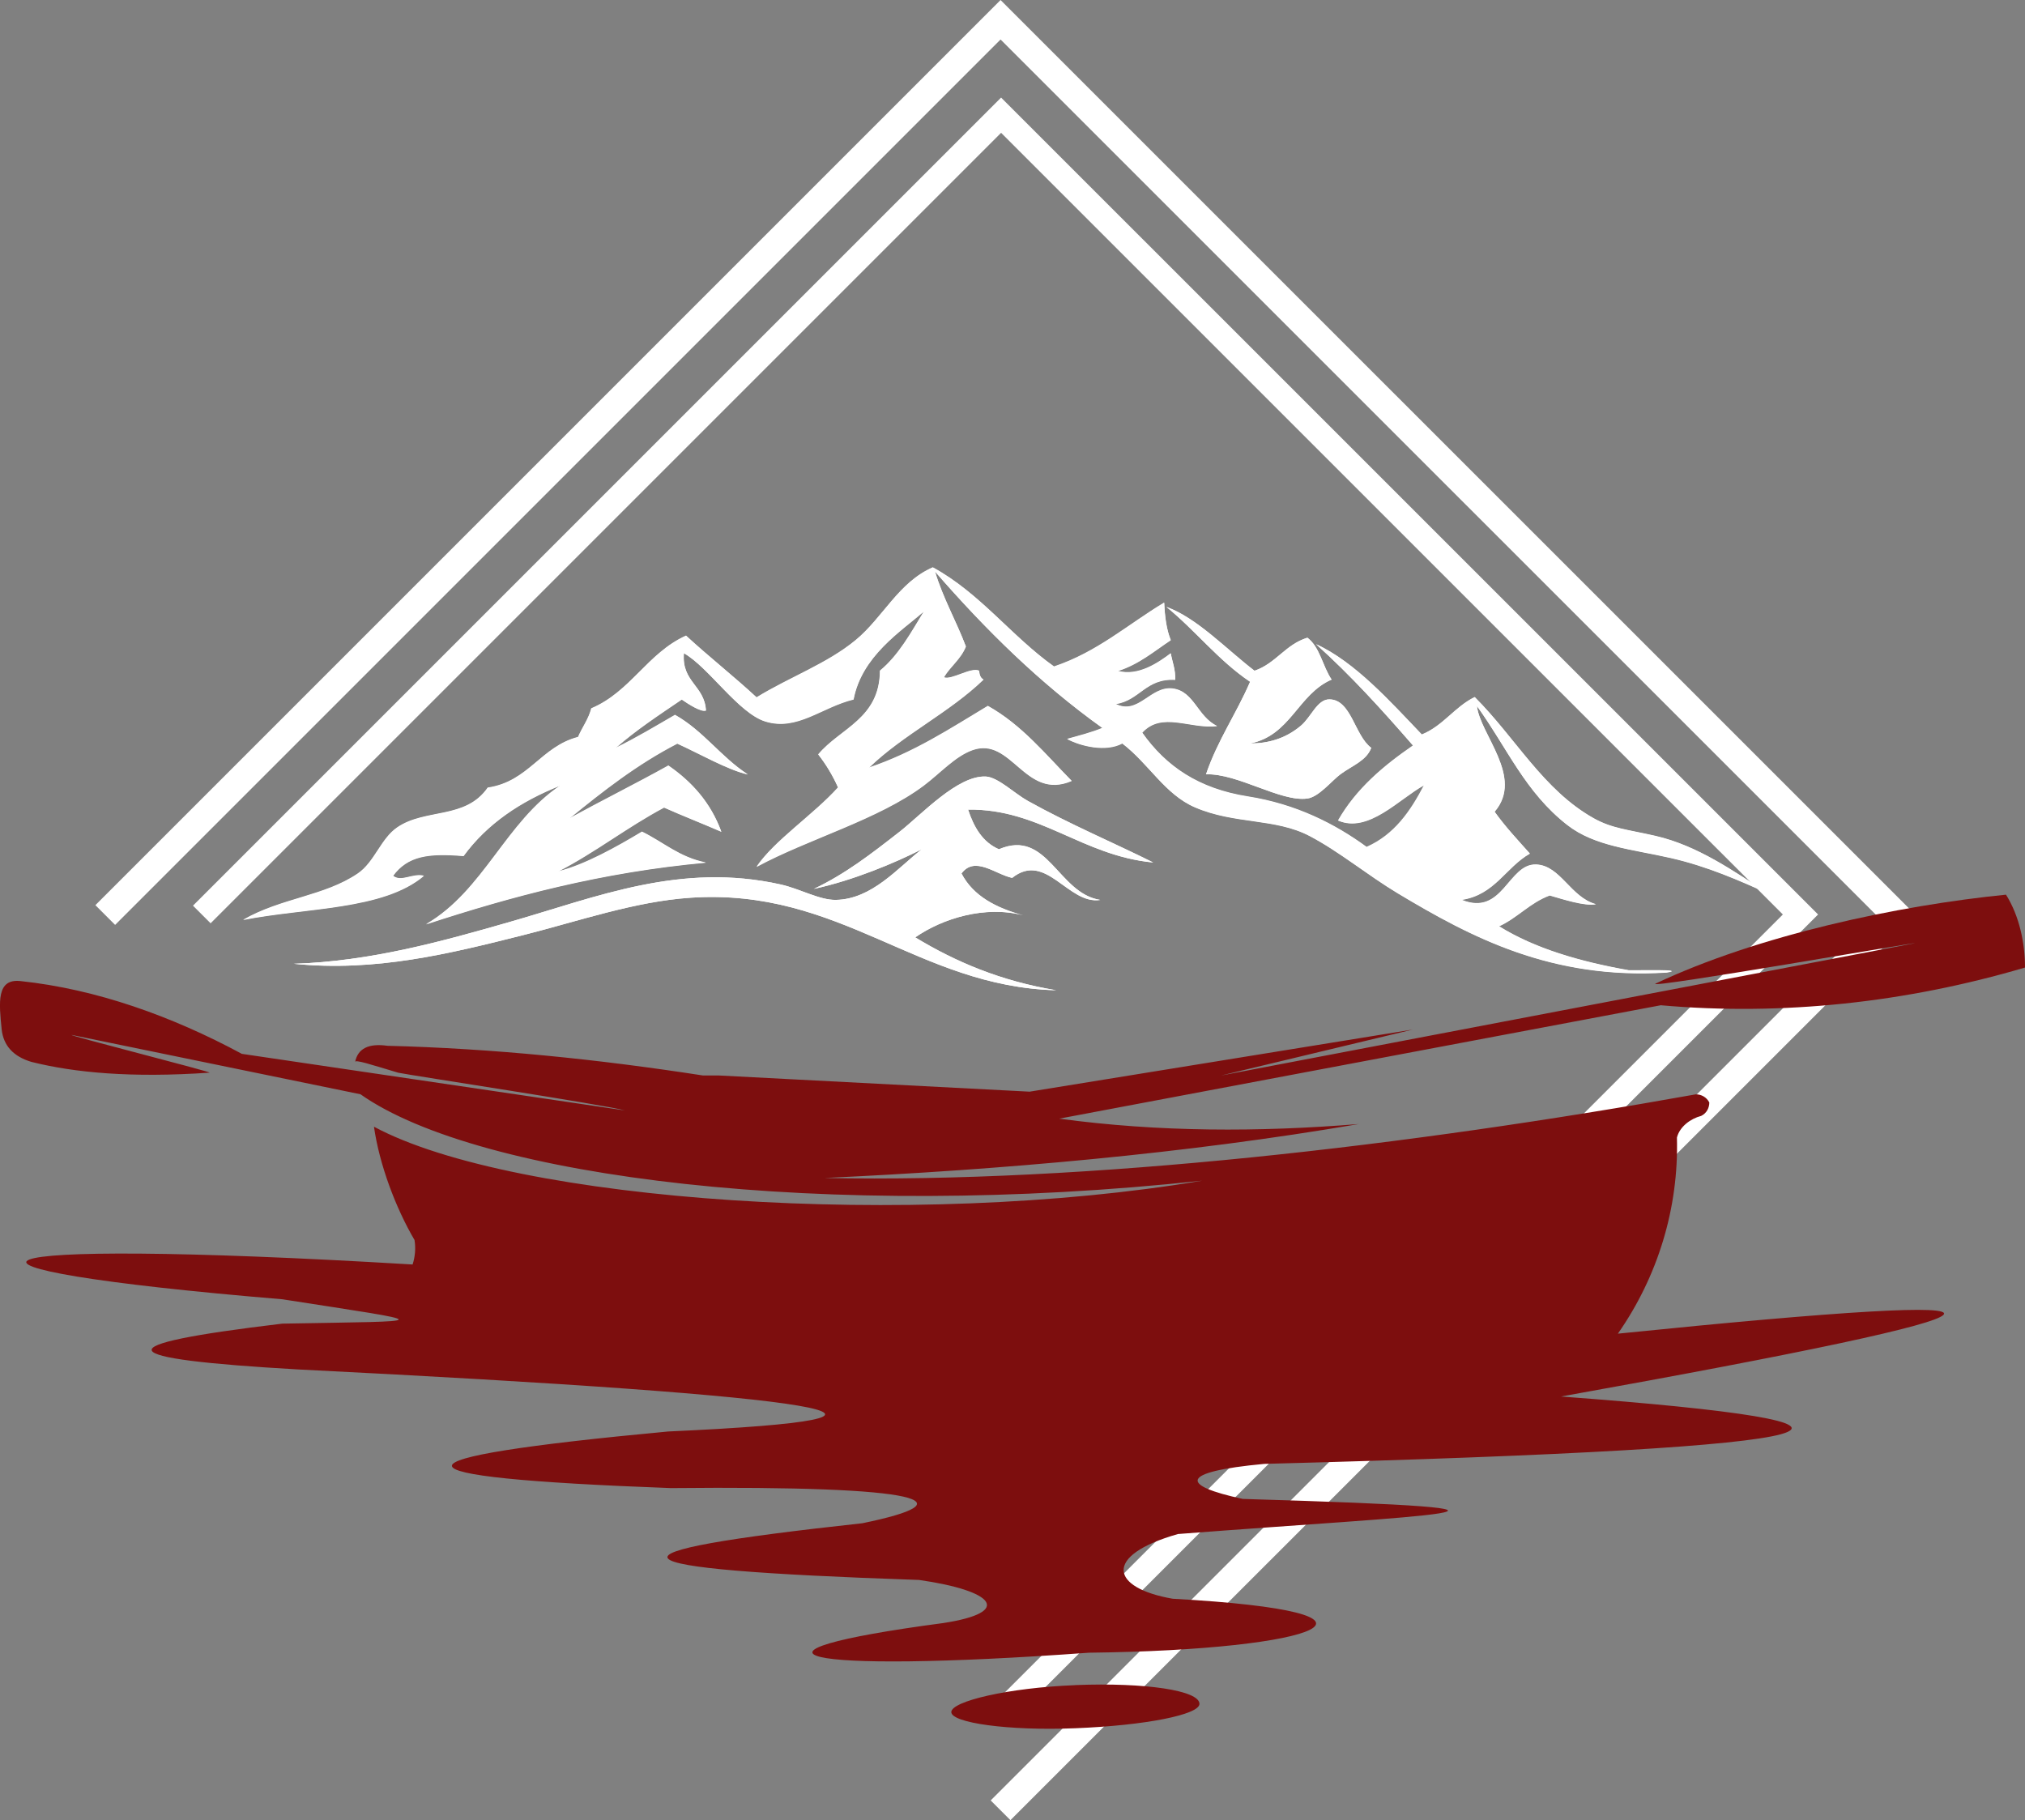 <svg xmlns="http://www.w3.org/2000/svg" id="Layer_1" data-name="Layer 1" viewBox="0 0 372.11 334.48"><rect x="0" y="0" width="372.11" height="334.48" fill="#808080" stroke="none"/><defs><clipPath id="clippath"><path d="M0 0h372.11v334.48H0z" style="fill:none"/></clipPath><style>.cls-4{fill:#7d0e0e}.cls-5{fill:#fff}</style></defs><path d="m183.96 314.94 146.89-146.89L183.96 21.17 37.08 168.05" style="stroke-width:4.58px;stroke:#fff;fill:none"/><g style="clip-path:url(#clippath)"><path d="M269.39 156.06c.85 1.99-2.99 6.15-4.86 8.1-2.65-.18-3.61-2.06-5.67-2.84 2.93-2.33 9.39-1.14 10.53-5.26" class="cls-5"/><path d="M211.9 158.49c-6.88-3.45-15.46-7.08-23.08-11.34-2.41-1.35-5.46-4.35-7.69-4.45-5.17-.23-11.81 7.01-15.79 10.12-5.43 4.24-10.02 7.78-15.79 10.53 7.21-1.56 14.93-4.78 19.84-7.29-4.39 3.41-9.15 9.19-15.79 9.31-2.99.05-6.6-2.04-10.12-2.83-18.43-4.13-33.77 2.29-49.8 6.88-12.47 3.58-25.55 7.24-39.68 7.69 15.01 1.53 28.69-1.88 42.11-5.26 10.13-2.55 20.52-6.2 30.77-6.88 27.62-1.85 41.7 16.33 67.21 17.01-10.19-1.68-18.52-5.23-25.91-9.72 5.03-3.49 12.84-5.9 19.84-4.05-4.97-1.37-9.16-3.52-11.34-7.69 2.46-3.3 6.18.13 9.31.81 6.24-4.96 10.31 4.99 16.19 4.05-7.79-1.19-9.67-13.14-18.62-9.31-3.01-1.3-4.59-4.05-5.67-7.29 13.23-.17 20.89 8.46 34.01 9.72m17.81-33.21c-2.52 5.85-5.98 10.76-8.1 17 5.82-.2 13.74 5.13 18.62 4.45 2.13-.29 4.46-3.26 6.07-4.45 2.2-1.63 4.76-2.46 5.67-4.86-3.08-2.29-3.66-8.88-7.69-8.91-2.25-.02-3.33 3.24-5.26 4.86-2.87 2.41-6.09 3.25-9.31 3.24 7.45-1.46 8.77-9.04 14.98-11.74-1.65-2.4-2.14-5.96-4.45-7.69-4.03 1.23-5.79 4.74-9.72 6.07-5.13-3.92-10.54-9.7-16.19-11.74 5.36 4.35 9.57 9.86 15.39 13.77m21.45 30.36c-5.88-4.31-13.05-7.92-21.86-9.31-9.02-1.42-15.03-5.51-19.43-11.74 3.62-3.97 8.77-.63 13.76-1.21-3.6-1.72-4.21-6.35-8.1-6.88-4.11-.56-6.35 4.95-10.53 2.83 4.45-.68 5.5-4.76 10.93-4.45.07-1.96-.53-3.24-.81-4.86-2.31 1.74-5.99 4.27-9.72 3.24 3.89-1.24 6.63-3.62 9.72-5.67-.79-1.91-1.1-4.3-1.21-6.88-6.66 4-12.26 9.07-20.24 11.74-7.88-5.61-13.54-13.45-22.27-18.22-6.27 2.71-9.18 9.24-14.17 13.36-5.28 4.36-12.08 6.76-18.22 10.53-4.2-3.89-8.74-7.45-12.96-11.34-7.07 3.18-10.19 10.32-17.41 13.36-.53 2.03-1.67 3.46-2.43 5.26-6.85 1.78-9.07 8.2-16.6 9.31-4.09 5.89-11.4 3.77-16.6 7.29-3.05 2.06-4.19 6.4-7.29 8.5-6.13 4.17-14.04 4.47-21.05 8.5 11.48-2.29 25.75-1.78 33.2-8.1-2.14-.5-4.14 1.24-5.67 0 2.72-3.68 6.47-4.18 12.96-3.64 4.33-5.93 10.47-10.04 17.81-12.96-10.04 6.69-14.11 19.36-24.7 25.51 15.76-5.16 32.26-9.58 51.42-11.34-4.85-.96-7.84-3.77-11.74-5.67-4.55 2.74-10.6 6.13-15.39 7.29 6.85-3.54 12.65-8.13 19.43-11.74 3.45 1.54 7.05 2.94 10.53 4.45-1.95-5.34-5.4-9.17-9.72-12.15-5.98 3.33-12.21 6.42-18.22 9.72 6.17-5.03 12.45-9.96 19.84-13.77 4.1 1.85 9.22 4.82 12.96 5.67-4.91-3.18-8.17-8.02-13.36-10.93-3.59 2.08-7.12 4.21-10.93 6.07 3.73-3.29 7.96-6.07 12.15-8.91 1.13.77 3.54 2.38 4.45 2.02-.25-4.61-4.5-5.22-4.05-10.53 4.52 2.54 10.04 11.04 14.98 12.55 5.87 1.79 10.33-2.63 16.2-4.05 1.51-7.94 8.61-12.45 12.96-16.2-2.41 3.94-4.63 8.06-8.1 10.93-.06 8.85-7.28 10.53-11.34 15.38 1.42 1.82 2.65 3.83 3.64 6.07-4.54 5.04-11.64 9.68-14.98 14.58 9.52-5.15 22.4-8.68 30.77-14.98 2.95-2.22 5.72-5.34 8.91-6.48 7.21-2.56 9.62 9.35 18.22 5.67-4.82-4.9-9.15-10.28-15.39-13.77-6.91 4.15-13.58 8.56-21.86 11.34 6.31-6.11 14.74-10.09 21.05-16.19-.54-.27-.75-.87-.81-1.62-1.49-.7-5.11 1.81-6.48 1.21 1.21-2.03 3.13-3.34 4.05-5.67-1.78-4.7-4.17-8.79-5.67-13.77 9.23 10.61 19.21 20.47 30.77 28.75-2 .83-4.27 1.4-6.48 2.02 2.47 1.31 7.08 2.45 10.12.81 4.93 3.78 7.82 9.35 13.36 11.74 7.29 3.14 14.72 1.95 21.05 5.26 5.44 2.84 10.68 7.22 16.2 10.53 13.46 8.08 28.17 15.89 49.39 14.58 3.85-.6-5-.37-6.88-.4-9.06-1.6-17.31-4.01-23.89-8.1 3.42-1.57 5.67-4.32 9.31-5.67 2.42.69 6.37 1.99 8.5 1.62-4.66-1.27-6.5-7.08-10.93-7.29-5.22-.24-6.12 9.63-13.76 6.48 6.11-.91 8.08-5.95 12.55-8.5-2.22-2.5-4.51-4.93-6.48-7.69 5.47-6.34-2.7-14.22-3.24-19.43 5.65 7.85 8.84 15.8 16.6 21.86 5.05 3.95 11.95 4.45 19.03 6.07 6.81 1.56 12.59 4.16 17.81 6.48-6.27-4.05-12.87-8.74-20.65-10.53-5.07-1.16-7.97-1.35-11.34-3.24-9.29-5.22-14.3-14.72-21.86-22.27-3.71 1.82-5.78 5.28-9.72 6.88-5.74-6-12.29-13.35-19.43-16.6 6.4 5.75 12.17 12.13 17.81 18.62-5.43 3.74-10.43 7.93-13.77 13.77 5.56 2.41 11.23-4 15.79-6.48-2.49 4.8-5.47 9.11-10.53 11.34" class="cls-5"/><path d="M258.86 161.32c2.06.78 3.01 2.65 5.67 2.83 1.87-1.95 5.71-6.11 4.86-8.1-1.14 4.12-7.6 2.93-10.53 5.26m2.84-16.99c-4.56 2.48-10.23 8.89-15.79 6.48 3.34-5.84 8.33-10.02 13.77-13.77-5.65-6.5-11.42-12.88-17.82-18.62 7.15 3.25 13.69 10.6 19.43 16.6 3.93-1.6 6.01-5.06 9.72-6.88 7.56 7.55 12.57 17.05 21.86 22.27 3.37 1.89 6.27 2.08 11.34 3.24 7.78 1.78 14.38 6.47 20.65 10.53-5.22-2.32-11-4.92-17.82-6.48-7.08-1.62-13.98-2.13-19.03-6.07-7.76-6.06-10.95-14.01-16.6-21.86.53 5.22 8.71 13.1 3.24 19.43 1.96 2.76 4.25 5.19 6.48 7.69-4.47 2.55-6.44 7.59-12.55 8.5 7.64 3.15 8.55-6.72 13.77-6.48 4.43.21 6.27 6.01 10.93 7.29-2.14.38-6.08-.93-8.5-1.62-3.65 1.35-5.89 4.1-9.31 5.67 6.57 4.09 14.83 6.5 23.89 8.1 1.89.03 10.73-.2 6.88.4-21.22 1.31-35.93-6.5-49.39-14.57-5.51-3.31-10.76-7.68-16.2-10.53-6.34-3.32-13.76-2.12-21.05-5.26-5.55-2.39-8.43-7.96-13.36-11.74-3.05 1.64-7.66.5-10.12-.81 2.21-.62 4.48-1.19 6.48-2.03-11.57-8.27-21.54-18.14-30.77-28.75 1.5 4.98 3.89 9.06 5.67 13.77-.91 2.32-2.84 3.64-4.05 5.67 1.37.6 4.98-1.91 6.48-1.21.06.76.27 1.35.81 1.62-6.31 6.1-14.75 10.09-21.05 16.2 8.29-2.78 14.95-7.18 21.86-11.34 6.23 3.49 10.57 8.87 15.39 13.77-8.6 3.68-11.01-8.23-18.22-5.67-3.19 1.13-5.96 4.26-8.91 6.48-8.37 6.3-21.25 9.83-30.77 14.98 3.34-4.89 10.44-9.54 14.98-14.57-1-2.24-2.22-4.26-3.64-6.07 4.05-4.85 11.28-6.53 11.34-15.39 3.47-2.87 5.69-6.99 8.1-10.93-4.35 3.75-11.45 8.26-12.96 16.2-5.86 1.42-10.33 5.84-16.19 4.05-4.94-1.51-10.46-10.01-14.98-12.55-.45 5.31 3.79 5.92 4.05 10.53-.91.35-3.33-1.25-4.45-2.02-4.18 2.84-8.42 5.62-12.15 8.91 3.81-1.86 7.34-4 10.93-6.07 5.19 2.91 8.45 7.75 13.36 10.93-3.74-.85-8.86-3.82-12.96-5.67-7.39 3.81-13.67 8.74-19.84 13.77 6.01-3.3 12.24-6.38 18.22-9.72 4.31 2.98 7.77 6.81 9.72 12.15-3.48-1.52-7.08-2.91-10.53-4.45-6.78 3.61-12.58 8.2-19.43 11.74 4.79-1.15 10.84-4.55 15.38-7.29 3.9 1.9 6.89 4.71 11.74 5.67-19.16 1.75-35.66 6.18-51.42 11.34 10.59-6.14 14.66-18.81 24.7-25.51-7.35 2.91-13.49 7.03-17.82 12.96-6.48-.54-10.23-.04-12.96 3.64 1.53 1.24 3.53-.5 5.67 0-7.45 6.32-21.72 5.81-33.2 8.1 7.01-4.03 14.92-4.33 21.05-8.5 3.09-2.1 4.24-6.44 7.29-8.5 5.2-3.52 12.51-1.4 16.6-7.29 7.53-1.11 9.75-7.53 16.6-9.31.76-1.81 1.9-3.23 2.43-5.26 7.21-3.04 10.34-10.18 17.41-13.36 4.21 3.88 8.75 7.44 12.96 11.34 6.14-3.77 12.94-6.16 18.22-10.53 4.99-4.12 7.9-10.65 14.17-13.36 8.73 4.77 14.38 12.61 22.27 18.22 7.99-2.67 13.59-7.74 20.24-11.74.11 2.59.43 4.97 1.21 6.88-3.08 2.04-5.83 4.43-9.72 5.67 3.73 1.03 7.4-1.5 9.72-3.24.28 1.61.88 2.9.81 4.86-5.43-.31-6.48 3.77-10.93 4.45 4.18 2.12 6.42-3.4 10.53-2.83 3.89.53 4.49 5.16 8.1 6.88-4.99.59-10.14-2.76-13.77 1.22 4.4 6.23 10.41 10.32 19.43 11.74 8.81 1.39 15.98 5 21.86 9.31 5.06-2.23 8.04-6.53 10.53-11.34" class="cls-5"/><path d="M214.33 111.52c5.65 2.04 11.07 7.82 16.2 11.74 3.93-1.33 5.69-4.84 9.72-6.07 2.32 1.73 2.8 5.29 4.45 7.69-6.21 2.7-7.53 10.28-14.98 11.74 3.22 0 6.44-.83 9.31-3.24 1.94-1.62 3.01-4.87 5.26-4.86 4.04.03 4.61 6.61 7.69 8.91-.91 2.39-3.47 3.23-5.67 4.86-1.61 1.2-3.95 4.16-6.07 4.45-4.88.68-12.8-4.65-18.62-4.45 2.12-6.25 5.58-11.15 8.1-17-5.81-3.9-10.02-9.41-15.38-13.77M177.89 148.77c1.08 3.24 2.65 5.98 5.67 7.29 8.96-3.83 10.83 8.12 18.62 9.31-5.89.94-9.96-9.01-16.19-4.05-3.13-.68-6.85-4.11-9.31-.81 2.17 4.17 6.37 6.32 11.34 7.69-7-1.85-14.81.56-19.84 4.05 7.39 4.48 15.72 8.03 25.91 9.72-25.51-.67-39.58-18.86-67.21-17-10.25.69-20.64 4.33-30.77 6.88-13.41 3.38-27.1 6.79-42.11 5.26 14.12-.46 27.2-4.11 39.68-7.69 16.02-4.6 31.37-11.01 49.8-6.88 3.52.79 7.13 2.89 10.12 2.83 6.64-.12 11.4-5.9 15.79-9.31-4.91 2.51-12.62 5.73-19.84 7.29 5.77-2.75 10.36-6.28 15.79-10.53 3.98-3.11 10.62-10.35 15.79-10.12 2.24.1 5.28 3.1 7.69 4.45 7.61 4.26 16.2 7.89 23.08 11.34-13.12-1.26-20.78-9.89-34.01-9.72" class="cls-5"/><path d="m183.86 332.67 164.53-164.52L183.86 3.63 19.34 168.15" style="stroke:#fff;stroke-width:5.13px;fill:none"/><path d="M297.3 245.08c7.29-10.44 11.2-22.99 10.85-36.04.5-1.98 2.47-3.46 4.46-3.98.99-.48 1.49-1.47 1.49-2.46-.5-.99-1.49-1.5-2.47-1.5-52.55 9.43-112.03 16.36-160.11 15.37 32.21-1.49 66.42-4.46 98.15-9.91-18.35 1.49-36.69 1.49-55.03-.99l110.54-20.84c22.31 1.98 45.1-.48 66.93-6.93 0-4.46-1.01-9.43-3.49-13.39-19.83 1.98-45.6 7.45-64.43 16.36-1.49.99 49.58-7.92 47.58-7.43l-127.38 24.3 35.2-8.44-70.39 11.41-57.01-2.97h-2.99c-19.33-2.99-38.66-4.97-58-5.46-3.47-.49-5.45.5-5.94 2.97 0-.49 2.97.5 7.92 1.98 2.49.51 38.17 5.94 41.65 6.93l-70.39-10.4c-12.9-6.95-26.78-11.9-40.65-13.37-4.47-.51-3.98 3.96-3.48 8.91q.51 4.46 5.46 5.94c7.92 1.98 18.34 2.97 32.72 1.98.99 0-26.28-6.93-25.29-6.93l53.04 10.9c21.81 15.37 85.77 23.29 154.66 15.88-53.03 8.92-126.39 3.96-152.18-9.92.99 6.93 3.96 14.87 7.45 20.82.25 1.52.11 3.05-.35 4.5-86.35-5.17-93.43.61-23.95 6.39 28.76 4.48 28.26 3.96 0 4.48-33.22 3.96-31.71 6.44 2.97 8.42 99.65 4.97 122.45 8.93 67.92 11.4-53.04 4.96-53.04 8.42.5 10.4 47.6-.48 54.53 2.49 35.2 6.46-50.07 5.45-48.59 8.42 10.42 10.42 13.87 1.98 17.35 5.94 4.46 7.92-41.14 5.45-27.77 9.41 26.76 5.45 42.64-.49 60.49-7.43 15.37-9.92-11.41-1.99-12.9-7.93.99-11.89 45.12-3.48 78.81-4.48 11.9-6.45-11.41-2.46-11.9-4.96 3.96-6.44 114.01-2.97 120.96-7.43 54.53-12.38 90.38-16.19 93.57-20.02 10.46-11.55M197.61 309.67c-12.38.48-22.8 2.97-22.8 4.95s10.42 3.47 22.8 2.97c12.89-.51 22.8-2.5 22.8-4.48 0-2.46-9.91-3.96-22.8-3.45" class="cls-4"/></g></svg>